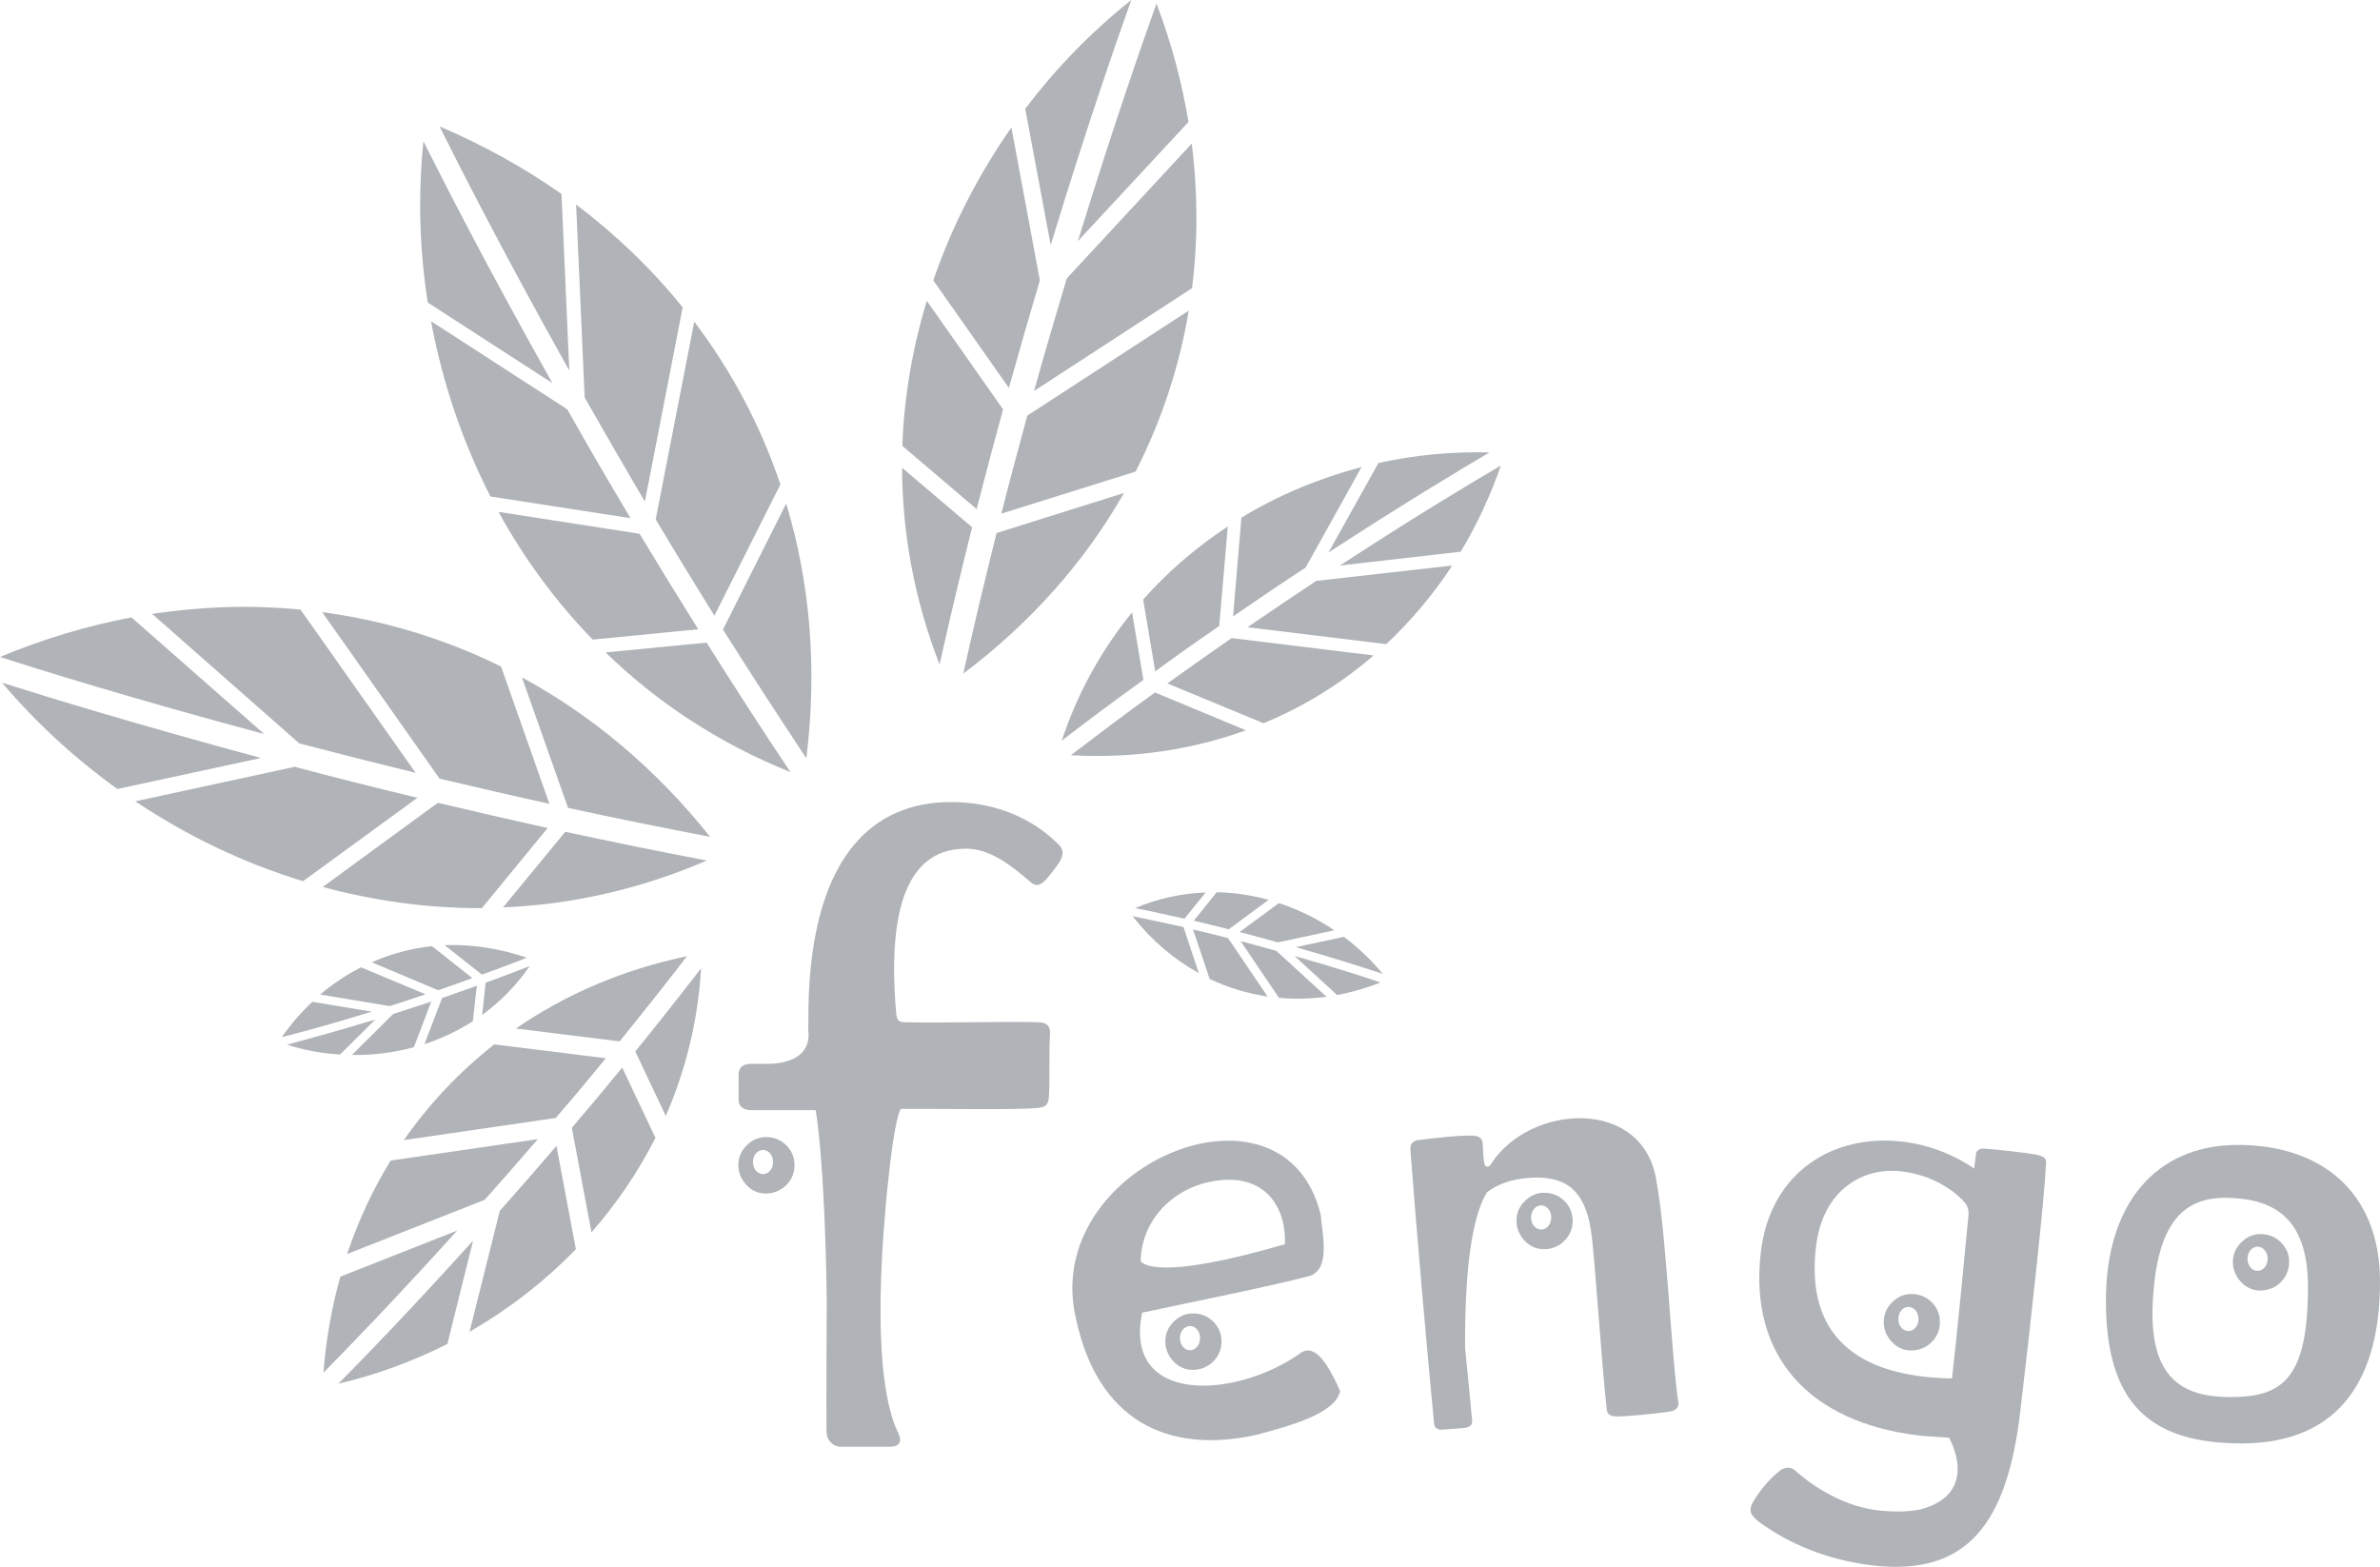<?xml version="1.0" encoding="UTF-8"?>
<svg id="Warstwa_1" xmlns="http://www.w3.org/2000/svg" version="1.1" viewBox="0 0 944.8 621.9">
  <!-- Generator: Adobe Illustrator 29.6.1, SVG Export Plug-In . SVG Version: 2.1.1 Build 9)  -->
  <defs>
    <style>
      .st0 {
        fill: #b0b3b7;
      }
    </style>
  </defs>
  <path class="st0" d="M836,516.3c0-38.4,19.8-61.8,52.4-61.8s56.4,18.3,56.4,54.3-14.1,64.2-55.1,64.2c-36.6-.1-53.7-16.2-53.7-56.7h0ZM916.2,510.8c0-27.9-14.1-35.1-32.6-35.3-17.7-.1-27.4,11.1-29,41.2-1.6,30.7,12,37.9,30.8,37.9,20.5,0,30.8-7,30.8-43.8h0Z"/>
  <path class="st0" d="M312.1,454.6c-2.3-2.2-4.9-3.2-8-3.2s-5.4,1.1-7.7,3.3c-2.2,2.2-3.3,4.8-3.3,7.8s1.1,5.6,3.2,7.9c2.2,2.3,4.7,3.4,7.7,3.4s5.9-1.1,8.1-3.3c2.2-2.2,3.3-4.9,3.3-7.9,0-3.2-1.1-5.8-3.3-8h0ZM302.9,466.1c-2.2,0-4-2.1-4-4.8s1.8-4.8,4-4.8,4,2.1,4,4.8-1.8,4.8-4,4.8Z"/>
  <path class="st0" d="M319.1,308.4h-.1c0,.1.1.1.1.1h0v-.1Z"/>
  <g>
    <path class="st0" d="M225.2,162.5l-54.1-35c4.5,24.1,12.4,47.7,23.6,69.6l55.6,8.6c-9-15.1-17.4-29.5-25.1-43.2h0Z"/>
    <path class="st0" d="M253.9,211.9l-56-8.7c10.1,18.4,22.6,35.5,37.4,50.7l41.9-4.1c-8.1-12.9-15.9-25.6-23.3-37.9h0Z"/>
    <path class="st0" d="M240.4,259c20.4,19.8,44.9,36.1,73.4,47.5-11.6-17.3-22.7-34.6-33.3-51.4l-40.1,3.9Z"/>
    <path class="st0" d="M168.1,56.1c-2.2,21.2-1.6,42.8,1.7,64l49.5,32c-25.8-45.8-43.7-81-51.2-96Z"/>
    <path class="st0" d="M222.9,77c-14.8-10.4-31-19.4-48.4-26.8,6.6,13.3,24.8,49.3,51.5,96.9,0,0-3.1-70.1-3.1-70.1Z"/>
    <path class="st0" d="M256,199.1l15-77.1c-12.2-15.1-26.4-28.8-42.3-40.8l3.4,76.6c7.4,13,15.4,26.9,23.9,41.3h0Z"/>
    <path class="st0" d="M320.1,301c4.4-35.6,1.5-69.7-8-101.1l-25.1,50c10.5,16.7,21.6,33.8,33.1,51.1Z"/>
    <path class="st0" d="M283.6,244.4l26.2-52.1c-7.9-23.4-19.4-45.1-34.2-64.6l-15.3,78.5c7.4,12.4,15.2,25.2,23.3,38.2h0Z"/>
  </g>
  <g>
    <path class="st0" d="M410.5,155.2l62.7-40.8c2.4-18.8,2.3-38.1-.1-57.4l-49.6,53.5c-4.2,14-8.6,28.9-13,44.7Z"/>
    <path class="st0" d="M358.1,185.7c.1,25.9,4.8,52.2,14.9,78.1,4.1-18.6,8.5-36.8,12.9-54.5l-27.8-23.6h0Z"/>
    <path class="st0" d="M471.8,48.4c-2.6-15.7-6.8-31.4-12.7-47-4.5,12.6-16.6,46.8-31.2,94.3l43.9-47.3h0Z"/>
    <path class="st0" d="M412.8,111.3l-11.3-60.7c-13,18.6-23.6,39.1-31,60.7l30,42.7c4.2-15,8.3-29.3,12.3-42.7Z"/>
    <path class="st0" d="M382.4,267.4c27.1-20.4,48.4-44.7,63.8-71.7l-50.6,15.9c-4.5,18.1-9,36.7-13.2,55.8h0Z"/>
    <path class="st0" d="M397.5,203.9l53.3-16.7c10.3-20.2,17.4-41.7,21.1-63.9l-64.1,41.7c-3.4,12.6-6.9,25.5-10.3,38.9Z"/>
    <path class="st0" d="M398.2,162.5l-30.3-43.1c-5.6,18.6-9,37.9-9.7,57.6l29.5,25.1c3.5-13.7,7-26.9,10.5-39.6Z"/>
    <path class="st0" d="M449.1,0c-15.7,12.5-29.9,27-42.1,43.2l10.1,54.1c14.5-47.7,26.8-82.8,32-97.3Z"/>
    <path class="st0" d="M376.3,271.9h0Z"/>
  </g>
  <g>
    <path class="st0" d="M224.4,330.2l-24.7,30c27-1.1,54.2-7.1,80.9-18.6-19.2-3.6-38-7.5-56.2-11.4h0Z"/>
    <path class="st0" d="M173.8,318.7l-45.7,33.4c20.4,5.5,41.7,8.5,63.2,8.4l26.1-31.8c-15-3.3-29.5-6.7-43.6-10h0Z"/>
    <path class="st0" d="M.8,271c13.4,15.8,28.8,30,45.8,42.2l57-12.3c-49-13.2-85.8-24.5-102.8-29.9h0Z"/>
    <path class="st0" d="M117,304.4l-63.3,13.7c20.5,13.7,42.9,24.5,66.6,31.7l45.4-33.1c-17.1-4.1-33.4-8.2-48.7-12.3h0Z"/>
    <path class="st0" d="M281.9,332.2c-21.5-27-46.9-48.2-74.7-63.3l18.3,51.8c18.3,4,37.1,7.8,56.4,11.5Z"/>
    <path class="st0" d="M218.1,319.1l-19.2-54.5c-22.5-11.1-46.4-18.3-71-21.6l46.6,66.1c14,3.3,28.6,6.7,43.6,10Z"/>
    <path class="st0" d="M165,306.8l-45.7-64.8c-19.4-1.9-39.1-1.3-58.9,1.7l58.4,51.4c14.5,3.8,29.9,7.7,46.2,11.7Z"/>
    <path class="st0" d="M52.2,245.1c-17.5,3.3-35,8.5-52.2,15.7,14.5,4.7,52.7,16.6,104.9,30.6l-52.7-46.3h0Z"/>
  </g>
  <g>
    <path class="st0" d="M134.3,549.3c14.9-3.5,29.5-8.8,43.3-15.8l10.2-41c-24.3,26.9-43.7,47-53.5,56.8Z"/>
    <path class="st0" d="M135.1,506.8c-3.4,12.2-5.7,24.9-6.7,38.1,9.4-9.5,28.7-29.4,53.1-56.4l-46.4,18.3h0Z"/>
    <path class="st0" d="M213.5,452.2l-58.4,8.5c-7.1,11.5-12.9,24-17.3,37.1l54.6-21.5c6.8-7.6,13.8-15.6,21.1-24.1Z"/>
    <path class="st0" d="M227,447.7l7.8,41.5c9.9-11.3,18.5-23.9,25.4-37.5l-13.2-27.9c-6.7,8.2-13.4,16.2-20,23.9h0Z"/>
    <path class="st0" d="M264.3,443c7.8-18,12.8-37.6,14-58.6-8.7,11.3-17.5,22.4-26.1,33l12.1,25.6Z"/>
    <path class="st0" d="M198.4,480.7l-12,48c15.4-8.9,29.7-19.9,42.2-32.8l-7.7-41c-7.8,9.1-15.3,17.7-22.5,25.8Z"/>
    <path class="st0" d="M240.5,420.1l-44.3-5.5c-13.9,10.9-25.9,23.7-35.9,38l60.3-8.8c6.6-7.6,13.2-15.5,19.9-23.7h0Z"/>
    <path class="st0" d="M272.7,379.6c-25.5,5.3-48.3,15.2-67.9,28.7l41.2,5.1c8.8-10.9,17.8-22.2,26.7-33.8h0Z"/>
  </g>
  <g>
    <path class="st0" d="M495.2,249l55.1,6.7c9.8-9.2,18.6-19.6,26.2-31.2l-54,6.1c-8.7,5.8-17.8,11.9-27.3,18.4Z"/>
    <path class="st0" d="M484,248.5l3.4-39.5c-12.3,8.1-23.7,17.8-33.6,29l4.8,28.5c8.6-6.3,17.1-12.3,25.4-18h0Z"/>
    <path class="st0" d="M425.1,299.8c24.8,1.4,48.2-2.2,69.5-9.9l-36.1-15c-11,7.9-22.1,16.3-33.4,24.9Z"/>
    <path class="st0" d="M449.4,243.1c-11.9,14.6-21.5,31.6-27.9,50.9,10.9-8.4,21.7-16.4,32.4-24.1l-4.5-26.8h0Z"/>
    <path class="st0" d="M463.4,271.3l38.2,15.8c16-6.6,30.7-15.7,43.7-26.9l-56.4-6.9c-8.3,5.8-16.8,11.8-25.5,18Z"/>
    <path class="st0" d="M518.3,225.3l22.2-39.9c-16.7,4.4-32.9,11.1-47.7,20.1l-3.3,39.2c10-6.9,19.6-13.4,28.8-19.4Z"/>
    <path class="st0" d="M579.9,219c6.3-10.6,11.7-22,15.9-34.2-10.4,6.1-33.7,20-63.9,39.7l48-5.5Z"/>
    <path class="st0" d="M591.3,179.6c-14.7-.4-29.6,1-44.1,4.2l-19.8,35.5c29.7-19.3,52.8-33.2,63.9-39.7h0Z"/>
  </g>
  <g>
    <path class="st0" d="M156.1,402.5l-16.4,16.3c8.3.1,16.6-.9,24.6-3.1l6.9-18.1c-5.2,1.7-10.3,3.4-15.1,4.9h0Z"/>
    <path class="st0" d="M113.9,414.7c6.8,2.2,13.9,3.5,21.1,3.9l14-13.9c-16.3,5-28.8,8.3-35.1,10Z"/>
    <path class="st0" d="M124,397.7c-4.4,4.1-8.5,8.8-12.1,14,5.6-1.4,18.5-4.8,35.7-10.1,0,0-23.6-3.9-23.6-3.9Z"/>
    <path class="st0" d="M175.5,396.2l-7,18.3c6.7-2.2,13.1-5.2,19.2-9.1l1.6-14.1c-4.8,1.7-9.4,3.3-13.8,4.9h0Z"/>
    <path class="st0" d="M209.1,380.2c-11-3.8-22-5.4-32.6-5l14.8,11.7c5.8-2.1,11.8-4.3,17.8-6.7Z"/>
    <path class="st0" d="M210.3,383.5c-5.9,2.3-11.7,4.5-17.5,6.6l-1.4,12.8c7.1-5.2,13.5-11.6,18.9-19.4Z"/>
    <path class="st0" d="M187.5,388.3l-16-12.7c-8.3.9-16.3,3-23.9,6.4l26.3,11.1c4.4-1.5,8.9-3.1,13.6-4.8h0Z"/>
    <path class="st0" d="M168.9,394.7l-25.6-10.7c-5.7,2.9-11.1,6.5-16.2,10.8l27.6,4.6c4.6-1.5,9.3-3,14.2-4.7h0Z"/>
  </g>
  <path class="st0" d="M657.7,469.7c-4.5-34.5-50.7-31.8-66-7.3-.3.5-1.9,1.5-2.4-.3s-.6-6.8-.7-8.3c-.2-2.1-1.6-3-4.6-3-5.4-.1-14.7,1-20.4,1.7-2.7.2-3.9,1.6-3.7,4,2.8,37.2,6.9,82.4,9.4,108.7.2,2.1,1.9,2.5,3.9,2.3l7.7-.6c2.7-.2,3.6-1.3,3.5-2.9-.6-6.9-1.7-17.9-2.8-28.9-.2-37.2,4-54.2,8.7-61.8,4.3-3.3,9.8-5.2,16.3-5.7,14.7-1.2,22.6,4.7,25,21,1.5,9.8,4.4,56.2,6.3,71.2.2,1.8,1.6,2.5,4.3,2.5s15.1-1,20.7-2c2-.2,3.6-1.6,3.4-3.2-2.8-18.3-4.7-66-8.6-87.4h0Z"/>
  <path class="st0" d="M808,458.3c-3-.6-16-2.1-20-2.3-2-.2-3.5.6-3.6,2.2l-.7,5.7c-7.2-5-17.2-9.4-28.5-10.7-27-3.2-52.4,11.7-56.2,43.9-4.8,40.9,18.8,67.6,63.1,72.8,1.8.2,6.7.5,11.6.8h0s12.9,22-11.3,28.5c-4.6.9-10,1.1-16.6.4-12.3-1.4-24.1-7.8-33-15.7-1.8-1.8-4.2-1.5-6.1-.2-4.9,3.9-8.4,8.5-11,12.9-1.4,3-1.2,4.6,2.8,7.7,11.5,8.4,26.6,14.9,44.6,17.1,38,4.5,53.7-16.8,58.9-61.1,4.2-35.5,9.7-85.6,10.2-98.1.3-2.3-.6-3.2-4.2-3.9h0ZM720.9,494.9c2.6-22.5,18.6-31.7,33.9-29.9,11.3,1.3,20.2,6.8,24.9,12.1,1.2,1.2,2,3.1,1.7,5.7-1.2,13-4.7,48.8-6.5,64.4-38.4-.6-58.1-17.6-54-52.3h0Z"/>
  <path class="st0" d="M515.8,537.5c-26.2,18.1-69.9,19.9-62.4-16.4,16.5-3.6,51.8-10.6,66.9-14.7,8-3.2,4.5-16.9,4-24.1-14.5-60-111.8-19.4-97.1,41.5,8.7,40,36.1,53.6,71.5,45.8,14-3.7,31.5-8.6,33.3-17.4-2.5-5.3-9-20.8-16.2-14.7h0ZM479.6,469.3c21.1-4.7,31,8.3,30.5,24.6-51.3,15-56.8,7.5-57.3,6.7.4-16.2,12.4-28.1,26.8-31.3h0Z"/>
  <path class="st0" d="M353.5,574.5h-.4.4Z"/>
  <path class="st0" d="M383.4,336.9c8.4,0,16.1,4.8,26.1,13.6,1.6,1.2,3.2,1.2,5.2-.8s5.6-6.8,6.4-8.4c1.2-2.8.8-4.4-.8-6-10.4-10.4-24.9-16.9-42.9-16.9-30.4,0-57.2,20.9-56.5,88.6-.1.7-.1,1.5,0,2.5,1,10.5-9.1,12.5-14.6,12.8h-7.9c-3.2,0-5.2,1.2-5.2,4.4v9.6c0,3.2,2,4.4,5.2,4.4h25.4s3.6,18.7,4.4,75.4c-.1,19.7-.2,38.8-.1,52.2,0,3.2,2.4,6,5.6,6h19.8s5.5.3,3.3-5h0c-4.2-8.1-9.8-28.8-6-80.7.1-.8.1-1.5.2-2.2.1-.9.1-1.7.2-2.6.2-2.2.4-4.3.5-6.3.2-2,.4-4,.6-6,2.9-29.1,5.3-31.3,5.3-31.3h0c15.1-.1,44,.4,53.6-.3,3.6-.4,4.8-.8,5.2-4.4.4-6,0-18.1.4-24.5.4-3.6-1.2-5.2-4.8-5.2-12.8-.4-40.1.4-52.6,0-2.8,0-3.2-.8-3.6-3.2-4.1-46.4,6.8-65.7,27.6-65.7h0Z"/>
  <path class="st0" d="M481.6,524.6c-2.3-2.2-4.9-3.2-8-3.2s-5.4,1.1-7.7,3.3c-2.2,2.2-3.3,4.8-3.3,7.8s1.1,5.6,3.2,7.9c2.2,2.3,4.7,3.4,7.7,3.4s5.9-1.1,8.1-3.3,3.3-4.9,3.3-7.9c0-3.2-1.1-5.8-3.3-8h0ZM472.4,536c-2.2,0-4-2.1-4-4.8s1.8-4.8,4-4.8,4,2.1,4,4.8-1.8,4.8-4,4.8Z"/>
  <path class="st0" d="M621,476.7c-2.3-2.2-4.9-3.2-8-3.2s-5.4,1.1-7.7,3.3c-2.2,2.2-3.3,4.8-3.3,7.8s1.1,5.6,3.2,7.9c2.2,2.3,4.7,3.4,7.7,3.4s5.9-1.1,8.1-3.3c2.2-2.2,3.3-4.9,3.3-7.9s-1.1-5.9-3.3-8h0ZM611.8,488.1c-2.2,0-4-2.1-4-4.8s1.8-4.8,4-4.8,4,2.1,4,4.8-1.8,4.8-4,4.8Z"/>
  <path class="st0" d="M766.8,516.9c-2.3-2.2-4.9-3.2-8-3.2s-5.4,1.1-7.7,3.3c-2.2,2.2-3.3,4.8-3.3,7.8s1.1,5.6,3.2,7.9c2.2,2.3,4.7,3.4,7.7,3.4s5.9-1.1,8.1-3.3c2.2-2.2,3.3-4.9,3.3-7.9,0-3.2-1.1-5.8-3.3-8ZM757.6,528.4c-2.2,0-4-2.1-4-4.8s1.8-4.8,4-4.8,4,2.1,4,4.8-1.8,4.8-4,4.8Z"/>
  <path class="st0" d="M905.4,493.1c-2.3-2.2-4.9-3.2-8-3.2s-5.4,1.1-7.7,3.3c-2.2,2.2-3.3,4.8-3.3,7.8s1.1,5.6,3.2,7.9c2.2,2.3,4.7,3.4,7.7,3.4s5.9-1.1,8.1-3.3c2.2-2.2,3.3-4.9,3.3-7.9.1-3.2-1.1-5.8-3.3-8ZM896.2,504.5c-2.2,0-4-2.1-4-4.8s1.8-4.8,4-4.8,4,2.1,4,4.8-1.8,4.8-4,4.8Z"/>
  <g>
    <path class="st0" d="M513.9,379.5l16.9,15.5c5.8-1.1,11.5-2.7,17.2-5-5.8-2-17.9-5.9-34.1-10.5h0Z"/>
    <path class="st0" d="M492.5,373.6l15.2,22.5c6.2.6,12.6.4,18.9-.4l-19.9-18.2c-4.5-1.3-9.3-2.6-14.2-3.9h0Z"/>
    <path class="st0" d="M449.6,363.7c7.6,9.7,16.5,17.2,26.3,22.6l-6.1-18.3c-6.6-1.4-13.3-2.9-20.2-4.3h0Z"/>
    <path class="st0" d="M478.6,354.3c-9.3.3-18.7,2.3-28,6.2,6.7,1.3,13.2,2.8,19.6,4.2l8.4-10.4h0Z"/>
    <path class="st0" d="M473.6,369l6.6,19.6c7.3,3.5,15,5.8,23,7l-15.7-23.2c-4.5-1.2-9.1-2.3-13.9-3.4Z"/>
    <path class="st0" d="M487.8,368.9l15.8-11.7c-6.7-1.8-13.6-2.9-20.6-3l-9.1,11.3c4.8,1.1,9.4,2.3,13.9,3.4h0Z"/>
    <path class="st0" d="M548.9,386.6c-4.5-5.5-9.7-10.4-15.4-14.7l-19.1,4.1c16.2,4.6,28.5,8.6,34.5,10.6Z"/>
    <path class="st0" d="M507.3,374.1l22.4-4.8c-6.8-4.6-14.2-8.2-22-10.8l-15.6,11.5c5.3,1.4,10.4,2.7,15.2,4.1h0Z"/>
  </g>
</svg>
